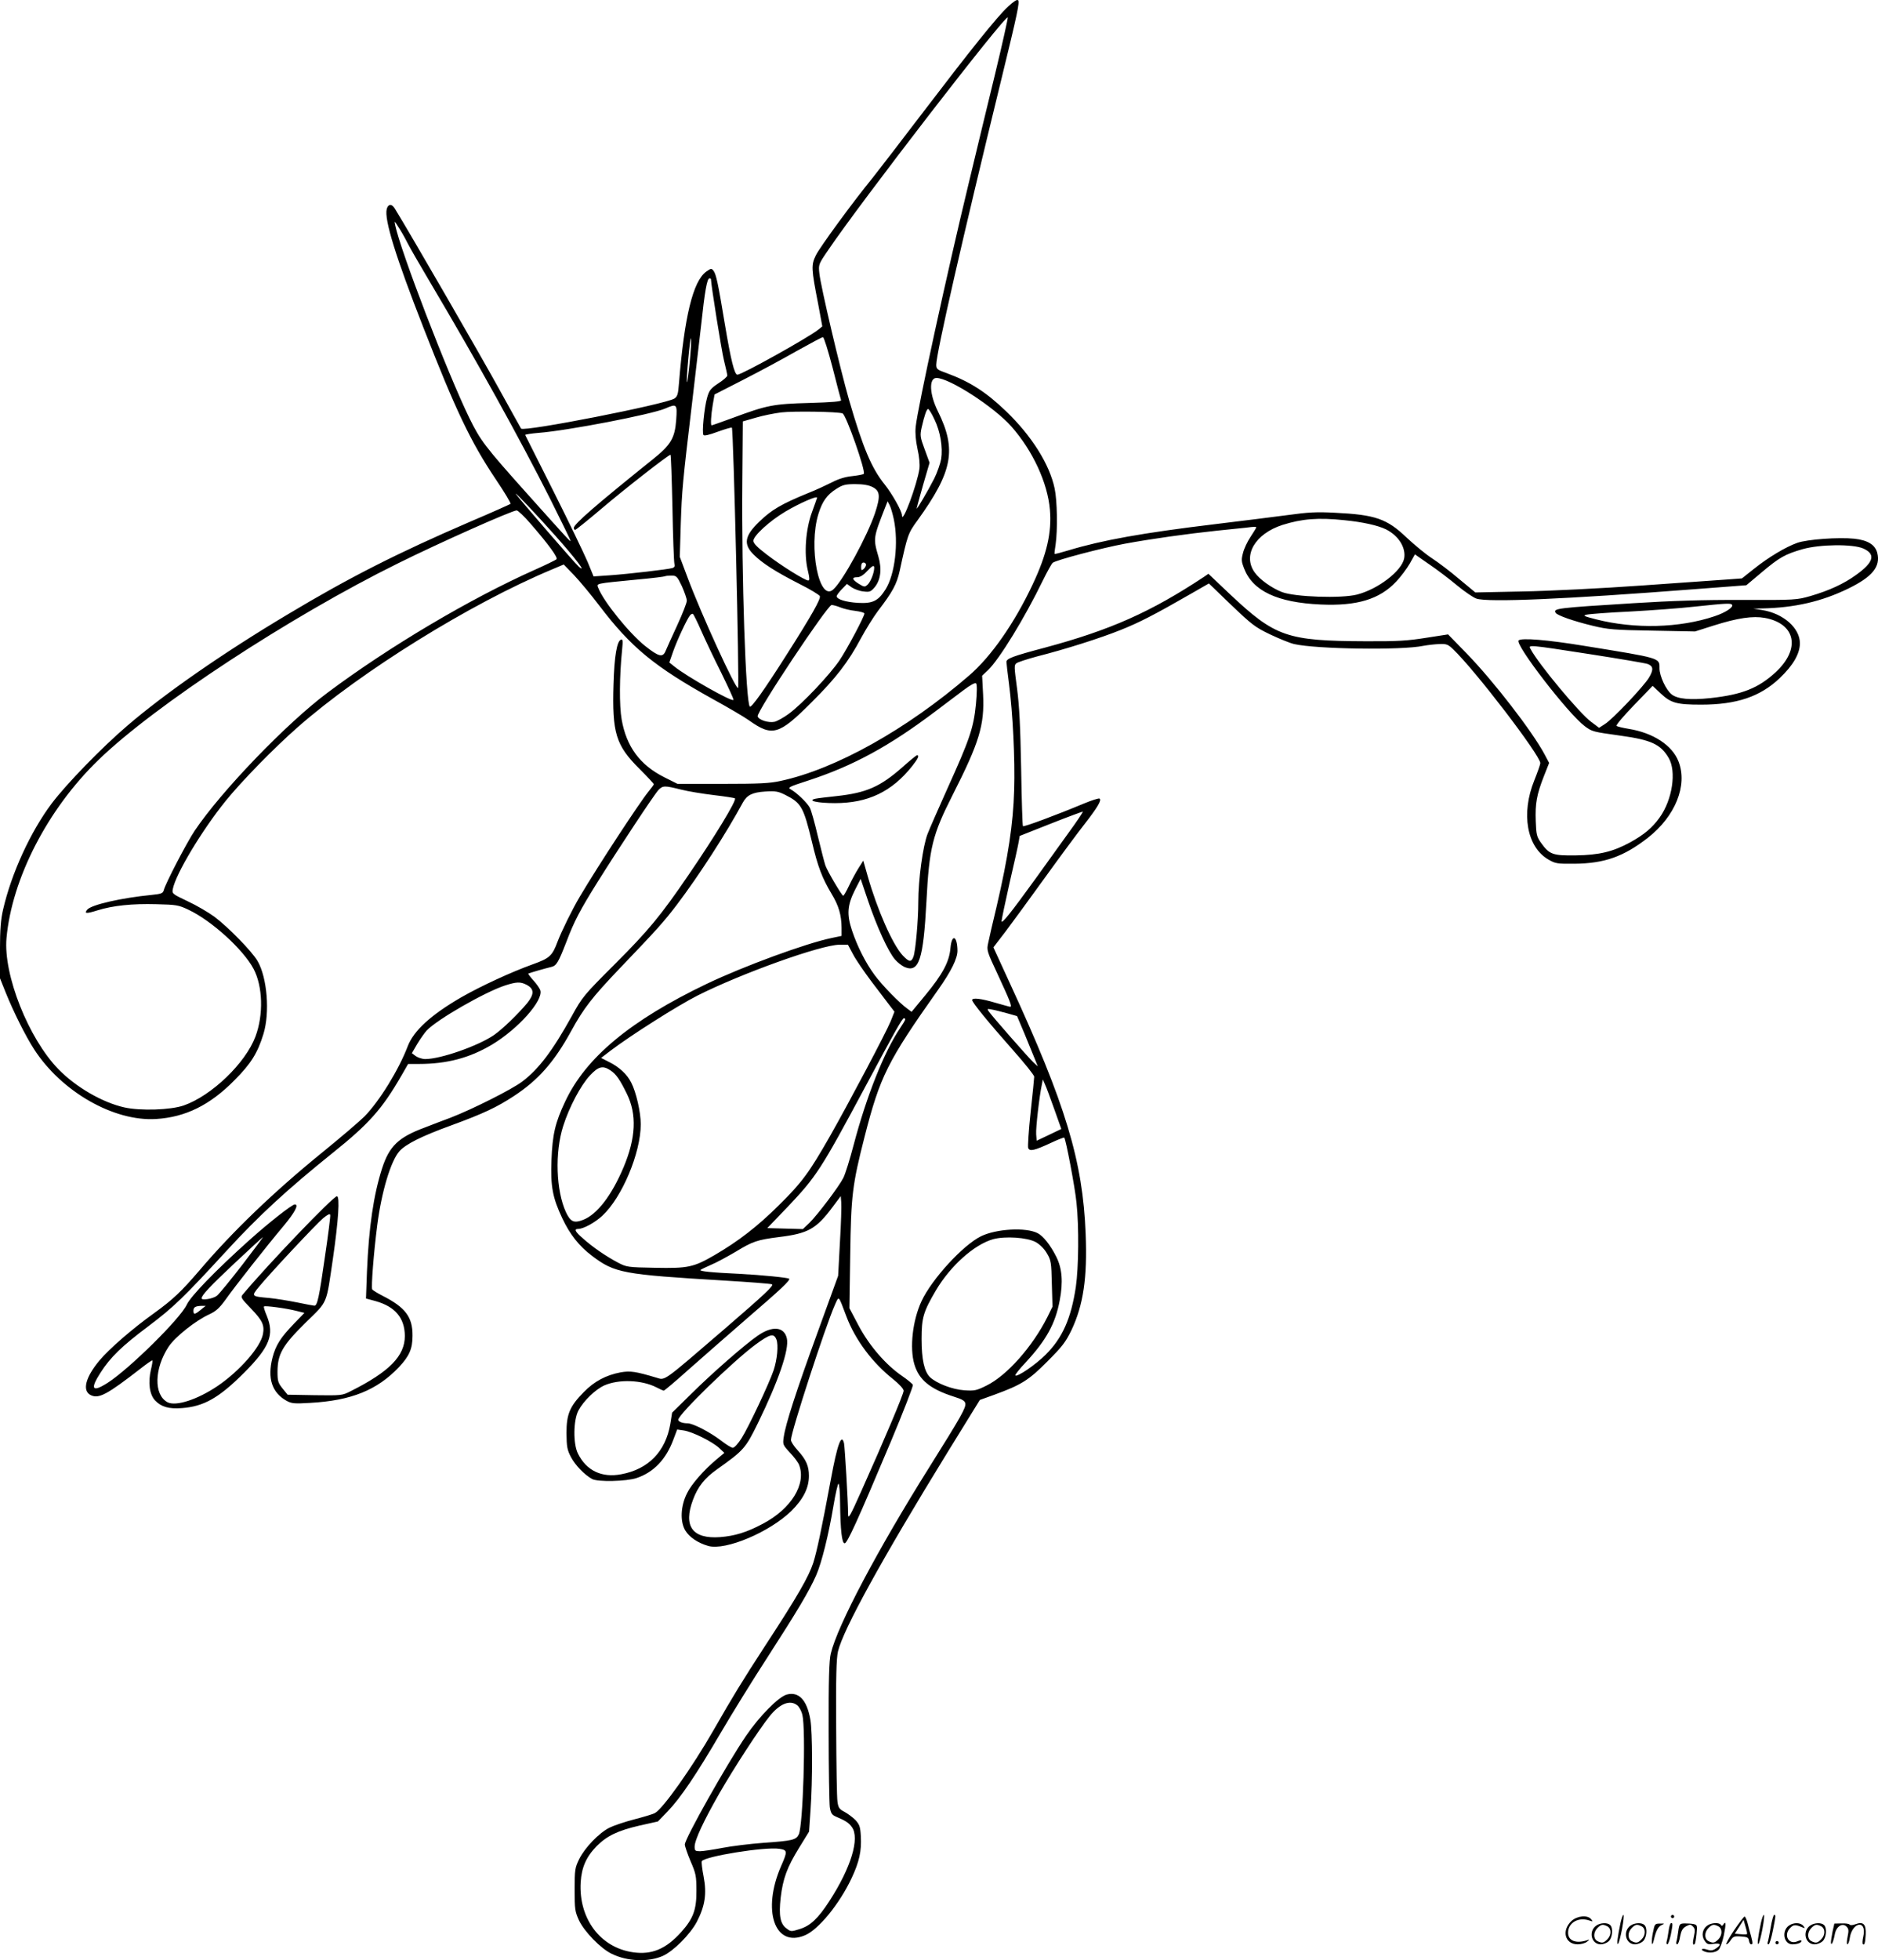 <?xml version="1.0" encoding="UTF-8"?>
<svg xmlns="http://www.w3.org/2000/svg" version="1.0" viewBox="0 0 1150.317 1200.106" preserveAspectRatio="xMidYMid meet">
  <g transform="translate(-0.519,1200.413) scale(0.1,-0.1)" fill="#000000" stroke="none">
    <path d="M6180 11964 c-69 -64 -231 -267 -530 -659 -134 -176 -269 -351 -300 -390 -122 -149 -322 -423 -347 -473 -30 -61 -29 -81 14 -301 l25 -135 -23 -19 c-59 -48 -470 -277 -497 -277 -18 0 -40 89 -77 310 -42 254 -53 303 -69 326 -13 16 -15 16 -45 -5 -81 -58 -134 -276 -167 -684 -5 -66 -9 -80 -28 -93 -55 -35 -921 -205 -939 -184 -2 3 -65 116 -140 252 -105 191 -547 956 -634 1096 -18 30 -41 28 -49 -4 -16 -63 55 -293 226 -729 198 -507 289 -697 441 -924 54 -80 95 -148 91 -152 -4 -3 -115 -53 -247 -109 -441 -190 -740 -341 -1120 -569 -394 -235 -753 -485 -980 -680 -159 -136 -373 -357 -463 -476 -130 -173 -247 -428 -298 -650 -14 -61 -19 -120 -19 -250 l0 -170 36 -90 c47 -116 120 -263 173 -345 168 -260 488 -443 747 -427 180 11 330 85 479 236 103 103 143 168 179 285 40 131 23 344 -36 446 -34 59 -180 208 -264 271 -37 27 -110 70 -164 95 -95 45 -97 47 -91 76 18 92 177 357 323 538 97 120 297 325 443 453 390 342 1055 755 1557 965 l71 30 64 -66 c35 -37 105 -121 155 -187 194 -255 336 -372 696 -572 95 -52 193 -110 218 -128 145 -103 184 -92 385 109 150 149 226 248 303 393 30 55 77 131 105 168 89 116 114 163 132 244 48 220 51 230 109 309 216 300 241 433 125 668 -52 104 -56 204 -9 204 79 0 353 -177 459 -297 131 -148 222 -345 236 -509 12 -141 -19 -275 -106 -459 -111 -236 -254 -441 -389 -557 -381 -329 -818 -573 -1154 -645 -67 -15 -132 -18 -357 -18 l-275 0 -80 40 c-150 75 -233 188 -262 354 -15 85 -14 265 3 430 5 51 4 63 -7 59 -25 -8 -41 -101 -46 -273 -9 -298 14 -374 159 -518 48 -48 88 -91 88 -94 0 -3 -15 -24 -34 -47 -58 -72 -309 -455 -419 -641 -46 -77 -113 -214 -137 -277 -32 -86 -48 -101 -152 -138 -133 -48 -313 -131 -436 -201 -187 -108 -294 -206 -330 -302 -54 -142 -172 -334 -264 -428 -30 -30 -146 -129 -258 -220 -298 -242 -551 -485 -754 -724 -110 -128 -160 -176 -276 -260 -133 -95 -277 -220 -336 -291 -86 -103 -107 -186 -52 -212 49 -23 99 4 303 162 38 30 71 53 73 51 3 -2 -1 -27 -8 -55 -19 -80 -9 -154 25 -190 38 -40 85 -53 164 -47 135 10 227 62 382 217 156 157 186 232 138 349 -12 28 -20 54 -17 56 6 7 138 -11 200 -27 l48 -12 -63 -65 c-84 -87 -113 -133 -133 -210 -32 -126 -3 -213 86 -263 31 -17 48 -19 145 -13 252 14 410 78 544 219 64 68 83 113 83 192 1 115 -44 174 -184 245 -31 16 -59 33 -63 39 -7 12 9 224 31 393 26 203 82 391 135 452 39 44 134 92 318 159 197 72 281 112 383 179 150 98 248 209 352 399 76 139 129 207 297 383 230 240 272 287 351 391 136 180 300 434 403 624 25 46 58 63 137 68 65 4 80 1 124 -21 97 -49 111 -73 163 -289 35 -149 63 -222 119 -315 45 -74 61 -131 62 -208 l0 -51 -62 -13 c-155 -32 -537 -172 -763 -280 -468 -224 -742 -452 -868 -721 -61 -129 -78 -201 -84 -360 -6 -160 7 -229 66 -354 47 -100 103 -171 184 -232 138 -104 187 -113 807 -150 151 -9 283 -19 293 -23 15 -6 -39 -57 -287 -271 -386 -332 -365 -317 -419 -301 -130 39 -161 43 -220 33 -90 -17 -162 -55 -226 -121 -86 -87 -106 -135 -106 -251 1 -83 4 -102 27 -146 26 -50 84 -110 130 -135 34 -19 211 -15 273 6 104 35 180 114 225 236 l23 61 41 -6 c53 -8 172 -67 215 -106 l33 -31 -43 -36 c-81 -67 -159 -156 -186 -212 -39 -78 -43 -171 -11 -226 25 -42 78 -78 142 -96 106 -29 374 84 508 214 73 72 108 141 108 215 0 61 -17 100 -71 159 -22 24 -39 51 -39 61 0 49 213 702 269 827 26 57 20 63 71 -72 54 -142 158 -282 286 -383 39 -32 64 -59 64 -71 0 -20 -117 -297 -259 -614 -71 -159 -81 -175 -81 -140 0 73 -20 410 -25 433 -15 64 -41 -7 -80 -218 -60 -322 -86 -441 -108 -513 -28 -86 -96 -205 -297 -512 -144 -222 -190 -297 -315 -515 -130 -227 -310 -481 -358 -506 -12 -7 -69 -24 -127 -39 -58 -15 -126 -38 -152 -51 -64 -32 -151 -123 -185 -192 -26 -53 -28 -65 -28 -187 0 -121 2 -134 27 -189 33 -69 133 -172 200 -204 95 -47 225 -52 313 -13 65 29 167 131 208 208 51 98 62 173 42 278 -9 46 -14 88 -11 94 19 30 386 89 474 76 51 -8 52 -14 12 -105 -119 -272 -40 -503 145 -425 83 34 212 192 286 349 48 102 62 168 57 257 -3 59 -8 72 -33 100 -17 17 -47 39 -67 50 -31 16 -38 25 -43 62 -4 23 -7 227 -8 452 -2 310 1 424 11 468 31 133 271 569 669 1216 l200 324 89 32 c164 60 210 88 325 204 91 91 112 119 147 191 73 154 98 322 87 590 -17 446 -123 795 -464 1534 l-101 220 73 95 c40 53 149 202 242 331 93 129 202 276 242 327 81 104 108 149 93 158 -5 3 -49 -11 -97 -31 -170 -71 -367 -144 -372 -138 -3 3 -8 162 -11 352 -5 262 -11 382 -25 490 -18 135 -19 145 -3 156 10 7 66 25 125 41 170 43 388 112 512 162 113 45 207 93 426 219 l115 66 137 -132 c126 -120 146 -136 238 -180 55 -26 121 -53 147 -59 134 -31 659 -39 791 -11 27 5 71 10 98 11 44 2 54 -2 85 -32 133 -126 534 -650 534 -697 0 -8 -17 -56 -37 -106 -82 -203 -46 -407 86 -484 43 -25 53 -27 161 -26 183 2 300 43 449 159 168 132 244 320 188 466 -38 100 -156 177 -307 201 -36 6 -69 14 -73 18 -5 4 43 61 106 126 l115 119 50 -47 c62 -58 97 -68 247 -68 218 0 362 49 481 162 83 79 124 150 124 214 0 93 -101 182 -230 203 l-55 9 51 1 c203 4 369 43 531 122 147 72 198 134 177 218 -13 50 -58 78 -141 87 -97 10 -287 -4 -348 -25 -72 -25 -181 -91 -267 -160 l-73 -58 -95 -7 c-52 -4 -288 -20 -525 -37 -237 -17 -561 -33 -722 -36 l-291 -6 -99 82 c-54 46 -129 103 -168 128 -38 25 -107 82 -153 125 -122 117 -193 141 -441 153 -111 6 -164 3 -286 -14 -82 -11 -284 -36 -448 -56 -441 -53 -691 -98 -896 -160 -46 -14 -85 -24 -86 -22 -2 1 1 27 6 57 13 90 10 270 -6 344 -31 148 -141 322 -297 472 -123 118 -221 181 -365 234 -57 20 -63 25 -63 51 0 69 161 775 399 1749 99 405 113 472 102 483 -6 6 -28 -8 -61 -39z m-79 -410 c-44 -181 -118 -486 -164 -679 -127 -525 -312 -1371 -323 -1484 -4 -37 0 -83 11 -135 11 -47 15 -95 12 -121 -14 -97 -107 -347 -107 -286 0 25 -61 133 -106 189 -80 99 -133 224 -218 517 -55 191 -174 697 -182 775 -6 54 -5 57 52 140 193 287 1096 1456 1102 1427 1 -7 -33 -161 -77 -343z m-3600 -1037 c16 -32 80 -142 141 -245 288 -486 541 -942 734 -1324 68 -136 124 -251 124 -255 0 -8 -12 5 -270 293 -255 285 -283 322 -350 459 -135 277 -422 1024 -454 1180 -6 29 -5 28 19 -10 15 -22 40 -66 56 -98z m1859 -222 c0 -32 65 -440 80 -499 11 -44 20 -85 20 -91 0 -7 -25 -29 -55 -48 -48 -32 -56 -43 -69 -89 -17 -61 -32 -211 -22 -227 4 -7 34 0 88 20 44 16 83 27 86 25 10 -10 47 -1584 38 -1594 -13 -12 -225 450 -310 678 l-47 125 6 200 c7 207 11 253 69 740 19 160 44 376 56 480 22 206 36 285 51 285 5 0 9 -2 9 -5z m-130 -506 c-7 -72 -15 -128 -17 -125 -3 2 1 67 8 143 7 76 14 132 17 125 2 -8 -1 -72 -8 -143z m875 -36 c26 -104 50 -193 52 -199 3 -8 -55 -13 -194 -17 -221 -6 -258 -13 -471 -92 -68 -25 -125 -45 -128 -45 -7 0 -4 62 7 126 l11 63 176 90 c98 50 245 129 327 176 83 46 155 85 161 85 6 0 32 -84 59 -187z m-958 -320 c-8 -111 -33 -153 -142 -240 -350 -281 -485 -398 -485 -421 0 -7 4 -12 8 -12 5 0 78 59 163 131 136 116 409 329 421 329 3 0 8 -145 12 -322 3 -178 9 -333 12 -345 4 -15 1 -23 -13 -27 -28 -8 -267 -36 -380 -44 l-102 -7 -37 90 c-21 49 -114 243 -208 430 -94 187 -172 342 -174 346 -1 3 36 9 83 13 174 13 692 113 775 149 71 31 74 28 67 -70z m1582 3 c36 -74 52 -171 41 -242 -5 -28 -24 -83 -43 -121 -38 -74 -107 -192 -107 -182 0 4 18 68 39 143 l40 137 -30 82 c-28 75 -29 85 -19 132 18 78 31 115 40 115 5 0 23 -29 39 -64z m-563 37 c22 -8 144 -356 130 -370 -4 -4 -35 -10 -71 -14 -42 -4 -84 -17 -124 -38 -34 -17 -98 -47 -144 -65 -164 -67 -226 -103 -300 -175 -91 -87 -100 -138 -36 -202 53 -53 134 -105 281 -180 66 -33 122 -67 125 -75 6 -17 -49 -116 -204 -359 -139 -219 -216 -326 -225 -317 -25 25 -51 796 -46 1372 l3 374 80 23 c44 13 114 27 155 32 71 9 349 5 376 -6z m184 -451 c46 -23 49 -56 15 -159 -47 -140 -197 -416 -256 -468 -87 -79 -153 260 -91 462 24 78 53 118 110 154 39 25 56 29 116 29 48 0 83 -6 106 -18z m-1944 -297 c123 -138 198 -236 144 -190 -25 22 -371 422 -385 445 -12 20 128 -128 241 -255z m1604 232 c0 -2 -14 -41 -31 -88 -39 -105 -50 -256 -26 -356 12 -49 12 -63 3 -63 -20 0 -163 89 -253 158 -59 45 -83 69 -83 85 0 31 100 122 196 179 90 53 194 98 194 85z m470 -132 c30 -144 7 -339 -51 -430 -45 -71 -79 -87 -169 -82 -76 5 -130 22 -130 41 0 5 14 25 32 43 l31 32 29 -21 c17 -11 49 -23 72 -25 38 -5 45 -2 69 26 36 44 45 110 23 186 -33 115 -33 113 44 310 l12 30 13 -25 c7 -14 18 -52 25 -85z m-2226 -26 c113 -130 170 -209 160 -219 -5 -5 -65 -34 -132 -64 -397 -177 -892 -470 -1272 -754 -250 -187 -651 -603 -813 -845 -48 -72 -179 -323 -189 -364 -5 -18 -15 -22 -74 -28 -184 -18 -369 -60 -394 -90 -21 -25 -6 -26 61 -5 96 30 214 42 362 38 123 -3 136 -5 197 -34 142 -67 335 -243 398 -361 57 -107 62 -282 12 -415 -61 -163 -268 -362 -439 -422 -81 -28 -265 -34 -364 -12 -135 30 -298 125 -404 234 -184 189 -338 579 -318 802 33 365 252 790 562 1090 341 332 1175 879 1838 1206 252 125 697 323 725 323 8 0 46 -36 84 -80z m4987 20 c112 -11 205 -32 254 -56 77 -39 123 -112 111 -178 -15 -77 -160 -188 -288 -221 -96 -25 -381 -15 -460 15 -64 25 -137 77 -168 121 -74 104 3 236 170 290 120 38 220 46 381 29z m-541 -44 c0 -3 -16 -29 -35 -58 -19 -28 -40 -73 -46 -98 -11 -41 -10 -53 6 -94 53 -139 203 -210 470 -222 222 -10 360 32 461 139 29 30 66 80 84 111 l32 57 86 -60 c48 -32 125 -91 172 -130 46 -38 100 -75 119 -81 71 -24 550 -3 1325 57 l328 25 94 79 c108 91 143 111 251 142 107 30 307 32 371 4 78 -35 65 -84 -44 -162 -76 -55 -166 -96 -279 -129 -84 -24 -92 -25 -418 -24 -236 1 -429 -5 -667 -20 -469 -29 -493 -32 -476 -59 10 -16 110 -51 226 -79 94 -23 132 -26 366 -30 l262 -5 113 36 c149 47 240 60 314 47 190 -35 221 -190 66 -333 -105 -97 -205 -137 -399 -158 -123 -13 -202 -6 -238 23 -34 27 -74 112 -74 159 0 65 13 61 -462 138 -226 37 -385 50 -401 33 -24 -24 302 -447 404 -524 47 -35 49 -35 220 -59 189 -26 246 -53 295 -136 49 -83 23 -256 -55 -365 -46 -64 -95 -105 -182 -153 -105 -57 -190 -77 -331 -79 -141 -2 -162 5 -213 76 -27 38 -30 51 -33 134 -4 107 6 163 50 275 l32 81 -27 51 c-75 141 -312 448 -477 618 l-115 118 -135 -21 c-113 -18 -174 -22 -370 -21 -483 2 -553 27 -829 286 l-134 127 -26 -18 c-328 -217 -574 -326 -975 -434 -200 -53 -236 -67 -236 -88 0 -9 7 -67 15 -129 24 -183 38 -466 32 -657 -6 -204 -36 -405 -107 -710 -24 -99 -47 -200 -52 -225 -10 -43 -8 -50 60 -195 75 -162 88 -195 75 -195 -4 0 -46 12 -92 25 -88 26 -141 32 -141 16 0 -15 102 -139 248 -304 73 -82 132 -156 132 -165 0 -9 -10 -107 -22 -218 -12 -110 -18 -209 -15 -218 9 -23 36 -17 140 31 42 20 79 34 81 32 10 -11 66 -306 75 -398 16 -148 13 -399 -4 -516 -29 -193 -82 -313 -185 -415 -63 -63 -175 -139 -186 -127 -3 3 26 40 65 81 125 135 181 237 207 377 22 113 15 198 -21 269 -35 70 -80 127 -114 144 -71 37 -253 27 -347 -19 -110 -54 -301 -262 -364 -397 -55 -117 -74 -287 -44 -387 28 -95 96 -151 239 -197 55 -17 71 -27 73 -43 4 -26 -23 -75 -218 -386 -319 -508 -565 -973 -606 -1145 -10 -41 -14 -160 -13 -475 0 -231 4 -440 7 -465 6 -37 12 -47 37 -58 61 -26 79 -38 98 -64 50 -68 -5 -249 -138 -454 -69 -106 -115 -150 -182 -171 -52 -16 -54 -16 -80 4 -39 28 -48 79 -36 188 14 118 39 186 113 306 l61 99 9 133 c13 181 12 477 -1 552 -21 121 -71 174 -145 154 -51 -15 -167 -132 -250 -254 -117 -172 -374 -628 -374 -664 0 -10 16 -57 35 -102 33 -76 36 -91 36 -181 1 -116 -20 -172 -94 -254 -93 -103 -179 -139 -293 -123 -202 28 -335 207 -322 429 6 93 35 157 99 222 62 62 128 94 262 125 l112 25 60 62 c78 81 174 223 325 481 68 116 197 325 288 465 180 279 253 401 296 498 34 77 77 250 107 430 12 72 26 132 30 132 5 0 10 -53 10 -117 2 -168 11 -248 28 -248 16 0 80 141 283 623 77 183 137 339 135 347 -3 7 -32 31 -64 53 -100 68 -201 184 -267 307 l-58 110 5 325 c5 364 13 430 88 724 95 371 140 461 451 901 80 113 118 191 118 238 -1 93 -35 106 -43 16 -7 -84 -49 -161 -153 -287 l-85 -103 -27 20 c-46 33 -154 143 -200 206 -55 75 -104 171 -138 272 -33 99 -29 154 18 248 l35 68 47 -139 c53 -155 121 -305 163 -354 15 -18 42 -39 60 -47 87 -36 114 44 133 403 17 329 37 407 160 650 164 323 196 428 187 615 l-6 116 36 34 c70 67 226 322 337 551 26 53 53 101 59 106 20 17 302 91 442 117 163 30 377 60 565 80 80 8 159 16 175 18 54 7 65 7 65 2z m-2390 -229 c0 -7 -7 -19 -15 -26 -13 -11 -15 -8 -15 14 0 16 5 26 15 26 8 0 15 -6 15 -14z m50 -18 c0 -31 -22 -86 -40 -103 -18 -16 -21 -16 -55 5 -41 26 -45 40 -9 40 16 0 37 12 57 34 35 37 47 43 47 24z m-1178 -113 c16 -36 30 -76 30 -88 1 -12 -26 -80 -59 -152 -33 -71 -65 -142 -71 -157 -17 -41 -42 -35 -125 31 -97 77 -256 274 -287 355 -11 29 -26 26 240 52 91 8 167 18 169 20 2 2 20 4 38 4 32 0 36 -4 65 -65z m6433 -114 c9 -15 -42 -48 -108 -70 -214 -72 -488 -79 -725 -19 -77 20 -84 23 -57 29 17 4 136 13 265 19 129 7 307 20 395 30 198 21 222 22 230 11z m-5462 -16 c20 -8 61 -18 91 -21 31 -4 56 -11 56 -16 0 -18 -105 -216 -152 -286 -59 -88 -230 -269 -311 -328 -31 -23 -71 -45 -87 -49 -38 -8 -97 11 -104 33 -9 26 428 682 453 682 10 0 35 -7 54 -15z m-853 -142 c24 -54 78 -169 122 -256 43 -88 78 -163 76 -168 -5 -16 -290 145 -363 205 l-30 24 24 69 c24 68 84 197 103 220 6 7 14 11 18 8 4 -3 27 -49 50 -102z m5443 -144 c181 -28 340 -55 354 -60 35 -13 38 -34 9 -83 -32 -54 -224 -257 -272 -286 l-34 -22 -48 36 c-71 52 -323 354 -372 447 -15 26 -17 27 363 -32z m-3760 -306 c-14 -145 -39 -217 -173 -513 -53 -118 -109 -245 -123 -281 -29 -75 -57 -279 -57 -419 0 -110 -17 -301 -30 -334 -13 -34 -26 -33 -65 8 -62 66 -156 279 -215 486 l-27 95 -29 -46 c-16 -25 -42 -73 -58 -107 -16 -34 -32 -62 -36 -62 -8 0 -95 147 -109 185 -6 17 -26 96 -46 178 -19 81 -41 160 -49 175 -16 31 -81 93 -117 113 -21 11 -12 16 106 54 276 90 498 211 780 424 55 41 131 99 170 128 45 34 73 49 79 43 6 -6 6 -52 -1 -127z m-1807 -523 c43 -11 135 -26 202 -34 68 -8 126 -17 129 -20 12 -11 -125 -236 -286 -471 -170 -249 -245 -339 -446 -540 -195 -195 -202 -203 -268 -323 -118 -213 -203 -324 -302 -399 -64 -49 -308 -171 -440 -222 -44 -16 -116 -44 -160 -61 -159 -59 -215 -113 -259 -248 -53 -164 -82 -366 -93 -632 l-6 -166 59 -16 c120 -34 178 -103 179 -213 0 -123 -94 -219 -333 -339 -51 -26 -56 -26 -219 -24 l-166 3 -31 38 c-28 35 -31 46 -31 105 1 107 31 159 173 299 138 135 124 104 167 395 33 229 43 378 24 378 -23 0 -427 -422 -578 -603 -13 -15 -8 -23 52 -85 70 -73 83 -101 73 -156 -15 -80 -142 -225 -277 -317 -124 -84 -257 -127 -308 -100 -85 46 -81 206 7 340 40 60 164 159 249 198 41 19 62 38 99 89 60 85 255 332 356 452 70 84 95 132 69 132 -17 0 -162 -114 -281 -221 -205 -184 -356 -340 -381 -393 -39 -85 -354 -395 -484 -478 -95 -61 -110 -40 -44 62 61 95 130 162 294 285 154 116 217 177 477 460 201 219 371 375 653 602 221 177 301 267 421 475 l39 68 65 0 c173 0 312 37 448 118 162 97 316 271 297 333 -4 12 -23 39 -42 60 -20 22 -34 41 -32 42 5 4 107 33 141 41 32 7 44 29 93 155 46 122 83 193 188 361 127 203 350 541 376 568 27 27 37 27 137 2z m2372 -268 c-51 -71 -141 -196 -200 -278 -152 -210 -208 -280 -208 -260 0 9 22 114 49 234 28 119 53 233 56 252 l6 36 192 76 c106 42 194 74 195 73 2 -2 -38 -62 -90 -133z m-1318 -740 c17 -33 68 -107 113 -167 45 -59 95 -125 111 -146 l30 -39 -23 -58 c-27 -67 -254 -496 -372 -704 -128 -224 -171 -283 -313 -423 -132 -131 -249 -221 -395 -306 -128 -74 -162 -81 -363 -77 -168 3 -175 4 -228 32 -72 38 -154 94 -212 146 -51 44 -59 60 -30 60 32 1 100 38 146 80 121 112 236 385 236 561 0 73 -28 197 -59 256 -25 50 -74 95 -135 125 l-49 25 59 45 c121 92 411 276 532 337 268 135 755 310 869 311 l52 0 31 -58z m-2000 -187 c48 -25 49 -57 4 -113 -57 -68 -150 -158 -203 -195 -98 -67 -327 -147 -421 -147 -19 0 -45 9 -58 18 l-24 18 32 55 c18 30 44 67 58 83 62 67 358 237 482 277 69 22 93 23 130 4z m2945 -175 l60 -17 46 -109 c25 -60 53 -129 63 -154 l18 -45 -27 25 c-30 28 -250 279 -272 310 -13 19 -12 19 19 13 18 -3 60 -14 93 -23z m-625 -37 c0 -5 -14 -28 -31 -53 -98 -145 -206 -417 -284 -712 -24 -92 -53 -185 -65 -207 -27 -53 -158 -226 -207 -274 l-40 -38 -109 3 -109 3 123 128 c178 188 204 227 477 737 184 344 227 420 237 420 4 0 8 -3 8 -7z m-1806 -312 c35 -23 58 -56 101 -144 62 -126 55 -270 -20 -449 -74 -175 -163 -290 -249 -323 -55 -21 -76 -12 -104 47 -61 132 -69 366 -17 528 37 117 108 250 164 310 52 55 78 62 125 31z m2719 -238 l43 -121 -75 -36 -76 -36 -3 40 c-3 36 19 230 35 305 l6 30 13 -30 c8 -16 33 -85 57 -152z m-1313 -814 l-11 -206 -125 -344 c-133 -365 -197 -564 -208 -642 -7 -47 -6 -49 38 -97 26 -27 51 -61 56 -75 45 -118 -49 -269 -222 -360 -99 -53 -173 -75 -263 -82 -169 -12 -226 67 -165 229 29 79 71 132 147 186 165 117 175 129 251 284 125 256 192 450 177 517 -16 73 -89 80 -179 17 -80 -55 -280 -230 -407 -356 l-117 -115 -11 -69 c-29 -169 -134 -277 -300 -308 -120 -23 -214 22 -266 127 -30 60 -28 204 3 263 32 60 104 129 159 154 89 39 229 34 319 -12 21 -11 41 -20 45 -20 4 0 72 57 151 128 79 70 238 209 353 309 214 184 272 239 264 248 -8 7 -170 23 -304 30 -174 8 -248 16 -239 24 5 4 34 18 64 31 30 12 98 49 151 80 105 64 132 73 264 90 180 22 229 49 330 184 l50 67 3 -38 c2 -21 -1 -131 -8 -244z m-3155 -93 c-35 -245 -46 -296 -64 -296 -5 0 -53 9 -106 20 -54 11 -130 23 -169 27 -112 10 -113 10 -65 68 67 82 351 385 394 421 27 22 41 29 43 20 2 -8 -13 -125 -33 -260z m-505 -45 c-72 -93 -142 -179 -156 -190 -24 -19 -94 -30 -94 -16 0 19 53 75 203 216 93 87 171 159 173 159 2 0 -55 -76 -126 -169z m4860 138 c26 -15 52 -41 68 -69 25 -42 27 -55 30 -186 l4 -140 -32 -65 c-92 -182 -248 -357 -372 -418 -62 -31 -74 -33 -136 -29 -74 5 -169 42 -210 80 -35 34 -52 108 -52 234 0 130 11 167 88 298 89 150 234 280 350 313 74 20 210 11 262 -18z m-5115 -414 c-36 -30 -45 -31 -45 -6 0 22 13 29 50 30 l25 0 -30 -24z m3526 -182 c13 -34 5 -121 -17 -188 -27 -80 -156 -354 -197 -417 -20 -32 -44 -58 -53 -58 -9 0 -41 20 -72 44 -68 52 -172 106 -206 106 -31 0 -56 10 -56 22 0 32 334 357 473 460 89 65 112 71 128 31z m128 -2240 c12 -10 26 -36 31 -58 22 -94 4 -678 -22 -732 -17 -34 -37 -39 -220 -52 -81 -6 -194 -20 -250 -31 -57 -11 -118 -20 -135 -20 -29 0 -33 3 -33 28 0 40 55 157 149 322 92 160 246 397 310 476 62 78 126 103 170 67z M5535 7309 c-138 -122 -222 -159 -406 -179 -57 -6 -115 -13 -129 -16 -54 -12 13 -27 119 -27 202 0 348 69 473 226 37 47 46 67 30 67 -4 0 -43 -32 -87 -71z M9931 230 c-18 -85 -24 -135 -15 -127 12 11 43 177 33 177 -4 0 -12 -22 -18 -50z M10240 270 c0 -5 5 -10 10 -10 6 0 10 5 10 10 0 6 -4 10 -10 10 -5 0 -10 -4 -10 -10z M10791 230 c-18 -85 -24 -135 -15 -127 12 11 43 177 33 177 -4 0 -12 -22 -18 -50z M10851 203 c-7 -42 -15 -82 -18 -90 -3 -7 -1 -13 5 -13 5 0 17 37 26 83 19 95 19 97 8 97 -4 0 -14 -34 -21 -77z M9631 243 c-63 -59 -40 -143 38 -143 20 0 46 7 57 16 18 14 18 15 -6 7 -64 -19 -110 0 -110 48 0 61 63 98 130 75 22 -8 23 -7 11 8 -22 27 -85 21 -120 -11z M10626 185 c-31 -47 -52 -85 -46 -85 5 0 17 11 26 25 15 23 23 26 63 23 39 -3 46 -6 49 -25 2 -13 8 -23 13 -23 11 0 11 6 0 50 -6 19 -15 54 -21 78 -6 23 -14 42 -19 42 -4 0 -33 -38 -65 -85z m80 -22 c-2 -3 -20 -3 -40 -1 l-35 3 27 42 27 43 12 -42 c7 -23 11 -43 9 -45z M9783 215 c-50 -35 -31 -115 27 -115 17 0 39 9 50 20 22 22 27 79 8 98 -16 16 -59 15 -85 -3z m68 -5 c25 -14 25 -54 -1 -80 -23 -23 -33 -24 -61 -10 -25 14 -25 54 1 80 23 23 33 24 61 10z M9993 215 c-50 -35 -31 -115 27 -115 17 0 39 9 50 20 22 22 27 79 8 98 -16 16 -59 15 -85 -3z m68 -5 c25 -14 25 -54 -1 -80 -23 -23 -33 -24 -61 -10 -25 14 -25 54 1 80 23 23 33 24 61 10z M10130 173 c-12 -56 -8 -100 5 -48 13 57 26 83 48 93 20 9 19 10 -10 9 -31 0 -33 -2 -43 -54z M10226 183 c-4 -27 -9 -56 -12 -65 -3 -10 -1 -18 4 -18 5 0 14 26 21 57 13 68 13 73 2 73 -5 0 -12 -21 -15 -47z M10285 181 c-3 -25 -8 -54 -11 -63 -3 -10 -1 -18 4 -18 6 0 14 21 18 47 7 36 15 51 36 63 25 13 29 13 43 -1 13 -13 14 -24 6 -60 -9 -41 -8 -59 5 -47 3 3 8 31 11 61 5 53 4 56 -18 61 -13 3 -38 4 -56 4 -29 -1 -32 -4 -38 -47z M10463 215 c-30 -21 -38 -62 -17 -92 14 -22 21 -25 55 -20 45 6 50 -5 14 -29 -20 -13 -31 -14 -55 -6 -30 11 -44 -1 -14 -12 30 -12 71 -6 87 12 9 10 23 49 31 87 14 68 13 93 -3 66 -6 -9 -11 -10 -15 -2 -10 16 -58 14 -83 -4z m68 -5 c25 -14 25 -54 -1 -80 -23 -23 -33 -24 -61 -10 -25 14 -25 54 1 80 23 23 33 24 61 10z M10963 215 c-47 -33 -32 -115 21 -115 31 0 56 10 56 21 0 5 -11 4 -24 -2 -55 -25 -89 38 -45 82 20 20 31 21 74 3 18 -7 18 -6 6 9 -17 21 -59 22 -88 2z M11093 215 c-50 -35 -31 -115 27 -115 17 0 39 9 50 20 22 22 27 79 8 98 -16 16 -59 15 -85 -3z m68 -5 c25 -14 25 -54 -1 -80 -23 -23 -33 -24 -61 -10 -25 14 -25 54 1 80 23 23 33 24 61 10z M11230 178 c-5 -27 -10 -57 -10 -66 1 -27 16 5 24 51 9 47 47 71 72 45 13 -13 14 -24 6 -62 -5 -25 -6 -46 -1 -46 5 0 12 19 15 42 7 43 33 78 59 78 23 0 33 -29 23 -73 -5 -22 -6 -42 -3 -45 10 -11 15 6 18 58 3 64 -15 81 -63 63 -18 -7 -32 -7 -36 -2 -3 5 -25 8 -49 7 l-44 -1 -11 -49z M10880 110 c0 -5 5 -10 10 -10 6 0 10 5 10 10 0 6 -4 10 -10 10 -5 0 -10 -4 -10 -10z"></path>
  </g>
</svg>
